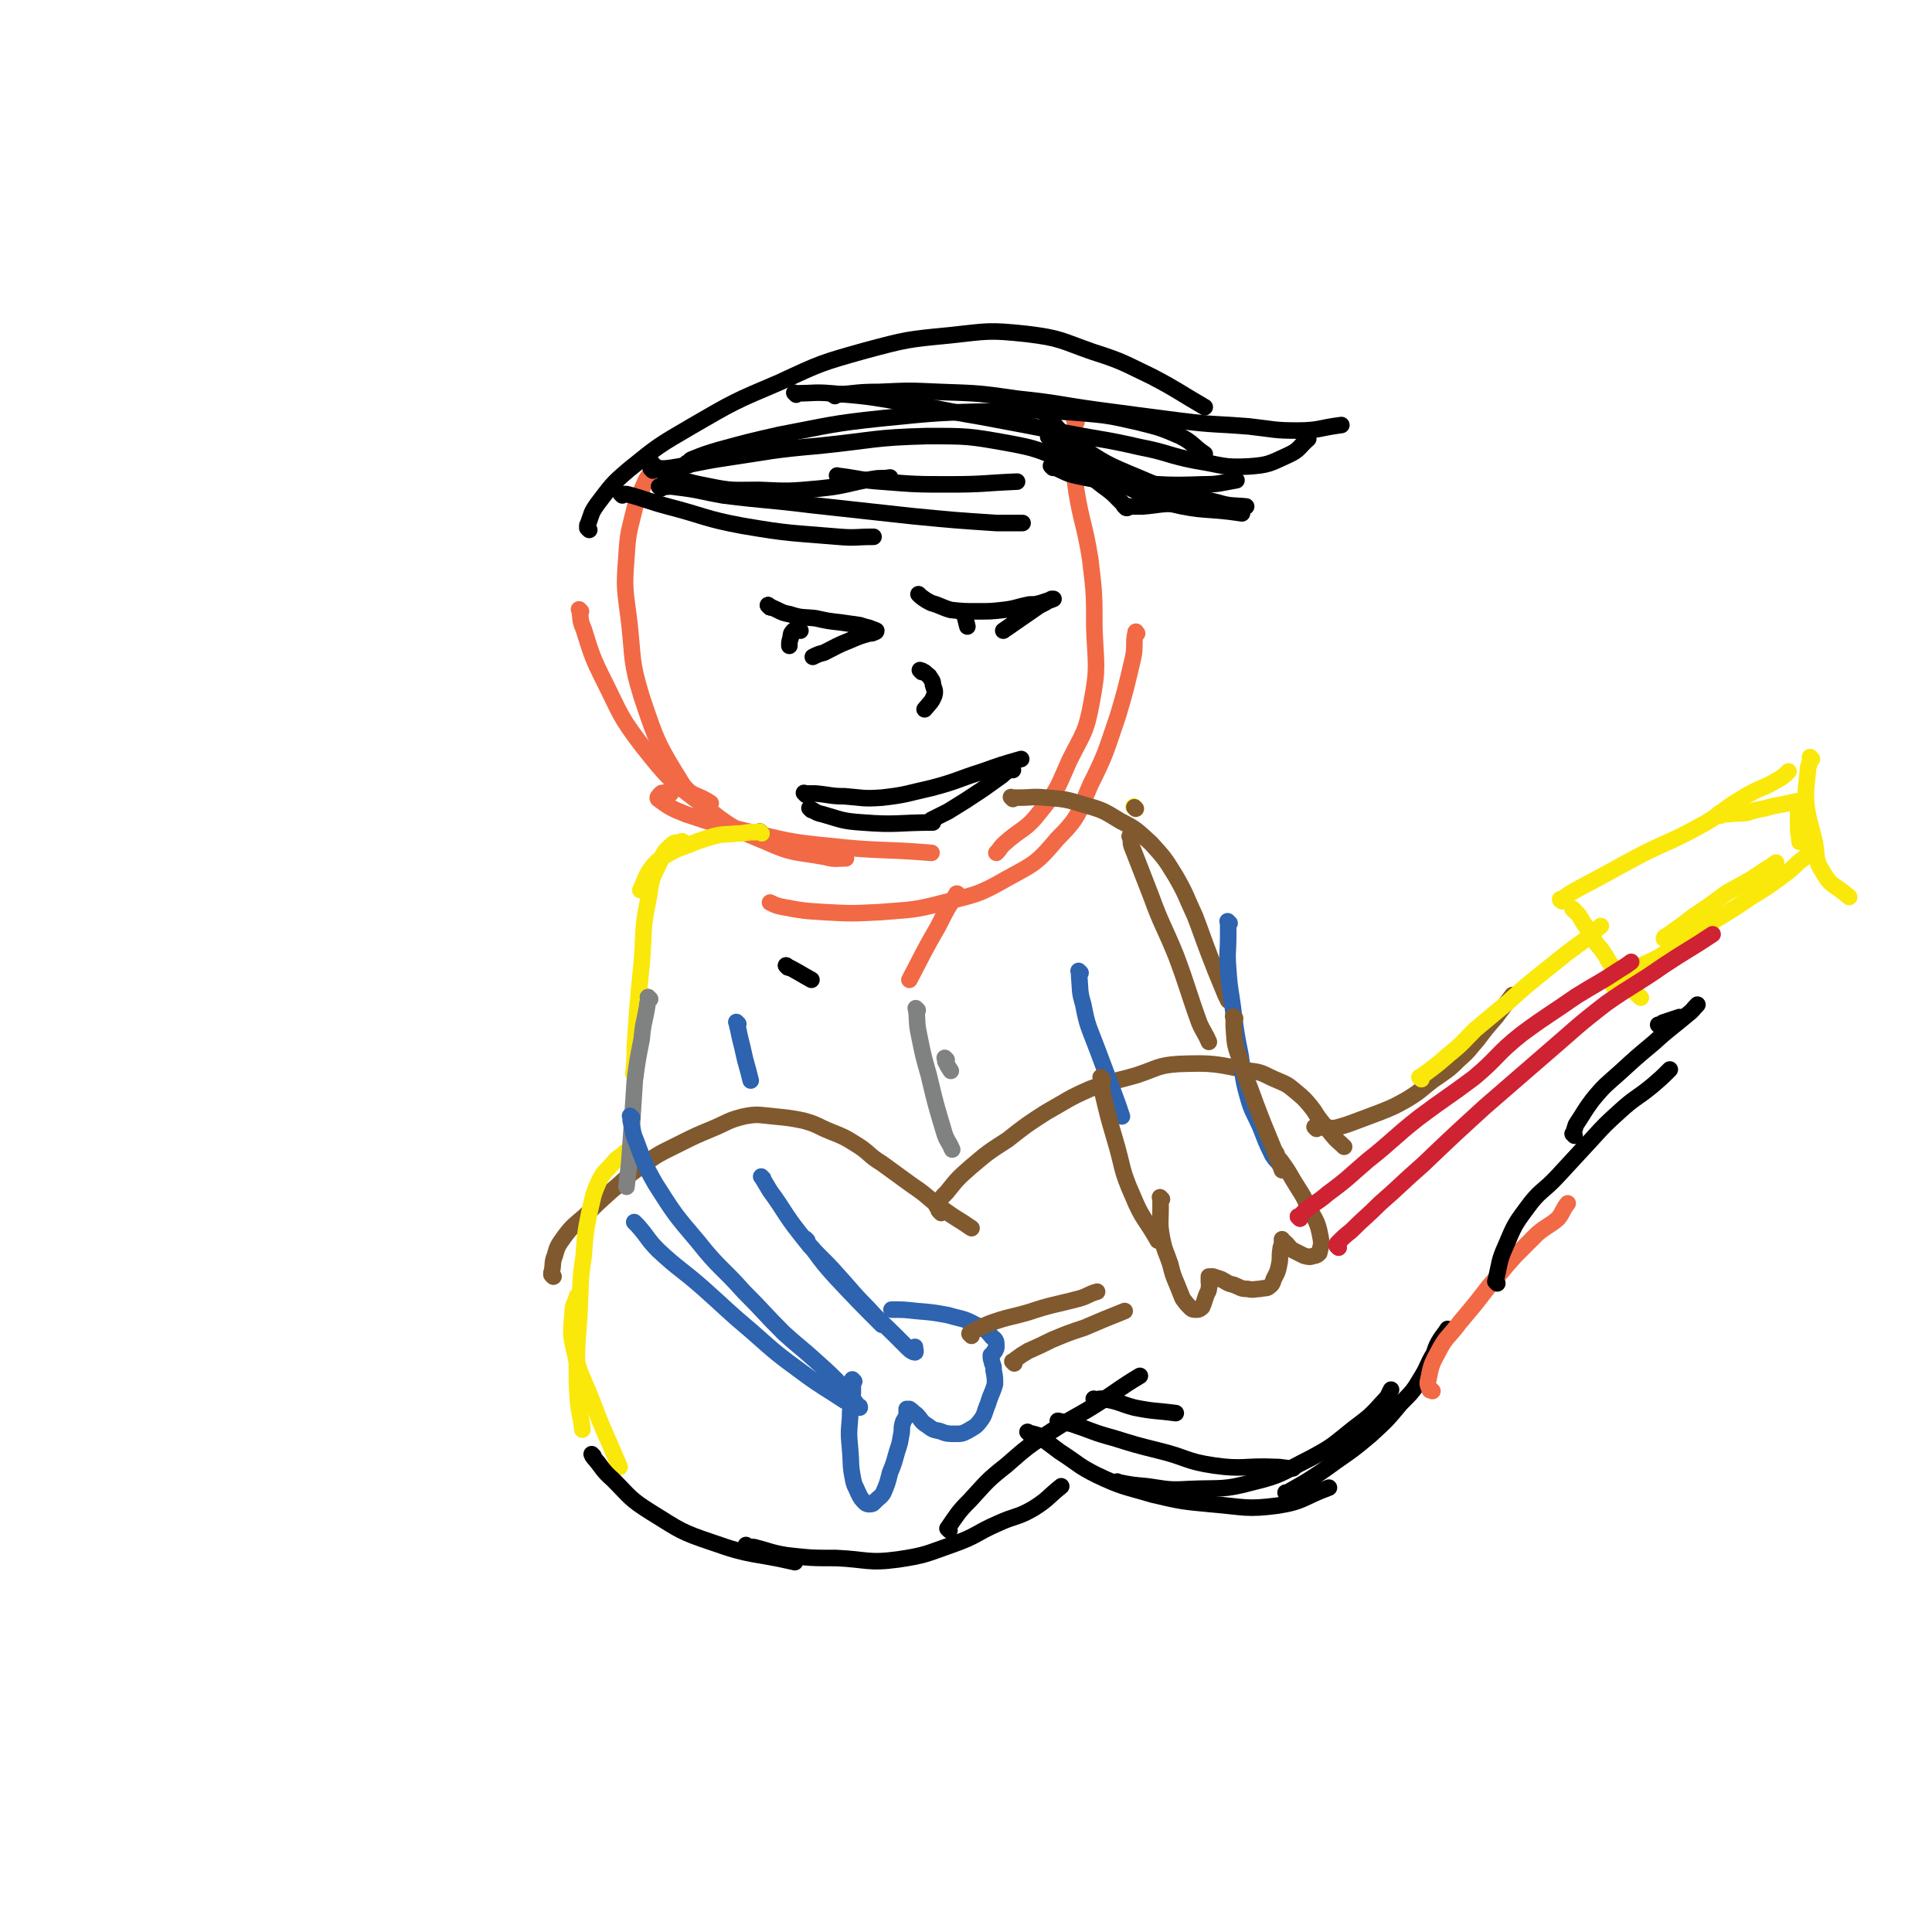 <svg viewBox='0 0 1400 1400' version='1.1' xmlns='http://www.w3.org/2000/svg' xmlns:xlink='http://www.w3.org/1999/xlink'><g fill='none' stroke='#F26946' stroke-width='12' stroke-linecap='round' stroke-linejoin='round'><path d='M476,339c-1,-1 -1,-2 -1,-1 -1,0 -1,0 -1,1 -3,5 -3,4 -6,9 -4,10 -5,9 -8,20 -4,17 -5,17 -6,35 -2,24 -1,24 2,48 3,27 1,28 9,54 11,33 12,35 30,64 7,9 10,6 20,13 '/><path d='M421,443c-1,-1 -1,-1 -1,-1 -1,-1 0,0 0,0 1,7 0,7 3,14 6,19 6,20 15,38 12,24 11,25 27,46 19,24 20,25 44,43 21,17 22,17 46,27 20,9 21,7 43,11 7,2 8,1 15,1 '/><path d='M780,306c-1,-1 -1,-1 -1,-1 -1,-1 0,0 0,0 0,2 0,2 0,3 -1,7 -2,7 -2,14 0,17 1,17 3,34 4,24 6,24 10,49 3,25 3,25 3,50 1,27 3,28 -2,54 -4,22 -6,22 -16,42 -9,20 -8,21 -22,38 -10,13 -13,11 -26,23 -3,3 -2,3 -5,6 '/><path d='M824,459c-1,-1 -1,-2 -1,-1 -2,8 0,10 -2,19 -5,21 -5,22 -11,42 -9,26 -8,26 -20,50 -9,21 -8,23 -24,39 -15,18 -17,18 -37,29 -21,12 -22,11 -45,17 -23,6 -23,5 -47,7 -20,1 -20,1 -39,0 -16,-1 -16,-1 -32,-4 -4,-1 -4,-1 -8,-3 '/><path d='M486,575c-1,-1 -1,-1 -1,-1 -1,-1 -1,0 -2,0 -2,1 -3,0 -4,1 -2,2 -3,3 -2,4 8,6 10,7 20,11 21,7 21,7 43,12 30,7 30,8 61,11 36,4 37,2 74,5 '/></g>
<g fill='none' stroke='#000000' stroke-width='12' stroke-linecap='round' stroke-linejoin='round'><path d='M472,335c-1,-1 -1,-1 -1,-1 -1,-1 0,0 0,0 0,0 0,0 0,0 '/><path d='M472,335c-1,-1 -1,-2 -1,-1 -1,0 -1,1 0,1 5,4 5,5 10,7 15,6 15,7 31,10 19,4 19,3 38,3 22,1 22,1 44,-1 20,-2 20,-4 39,-7 6,-1 6,0 12,-1 '/><path d='M451,359c-1,-1 -1,-1 -1,-1 -1,-1 0,0 0,0 2,0 2,0 4,0 15,4 15,5 30,9 27,7 27,9 54,14 35,6 35,5 70,8 12,1 12,0 25,0 '/><path d='M479,354c-1,-1 -1,-1 -1,-1 -1,-1 0,0 0,0 0,0 0,0 0,0 6,0 6,-1 12,0 17,2 17,3 34,6 32,4 32,3 64,7 37,4 37,4 73,8 31,3 31,3 61,5 10,0 10,0 19,0 '/><path d='M608,346c-1,-1 -1,-1 -1,-1 -1,-1 0,0 0,0 1,0 1,0 2,0 15,2 15,3 30,4 25,2 25,2 50,2 24,0 24,-1 48,-2 '/><path d='M473,341c-1,-1 -1,-1 -1,-1 -1,-1 0,0 0,0 0,0 0,0 0,0 7,-1 7,0 14,-1 19,-3 19,-4 39,-7 34,-5 34,-6 69,-9 39,-4 39,-6 78,-7 29,0 30,0 58,5 22,4 22,5 42,13 15,7 14,8 27,18 10,7 9,8 18,16 '/><path d='M499,337c-1,-1 -1,-1 -1,-1 -1,-1 0,0 0,0 2,-1 1,-2 3,-3 10,-4 10,-4 20,-7 22,-6 22,-6 44,-11 37,-7 37,-8 75,-12 40,-4 40,-4 81,-5 30,-1 30,-1 59,1 23,2 23,2 45,7 16,4 16,4 30,10 10,5 9,7 18,13 '/><path d='M577,286c-1,-1 -1,-1 -1,-1 -1,-1 0,0 0,0 1,0 1,0 1,0 13,0 13,-1 25,0 25,2 25,2 49,6 30,5 30,6 60,11 32,6 32,6 63,12 26,5 26,4 52,10 21,4 20,6 41,10 19,3 19,5 38,4 14,-1 15,-2 28,-8 9,-4 8,-6 15,-12 '/><path d='M761,318c-1,-1 -1,-1 -1,-1 -1,-1 0,0 0,0 1,2 1,2 2,3 7,7 7,8 15,13 14,9 14,9 30,15 20,9 20,11 41,17 25,6 26,3 52,7 '/><path d='M427,384c-1,-1 -1,-1 -1,-1 -1,-1 0,0 0,0 0,0 0,0 0,0 0,-1 -1,-2 0,-3 3,-8 2,-8 7,-15 10,-13 10,-14 23,-25 21,-17 21,-17 45,-31 31,-18 31,-18 64,-32 30,-14 30,-14 62,-23 30,-8 30,-8 61,-11 28,-3 28,-4 56,-1 25,3 25,5 48,13 22,7 22,8 43,18 19,10 19,11 38,22 '/><path d='M605,287c-1,-1 -2,-1 -1,-1 0,-1 1,0 2,0 15,-1 15,-2 31,-2 22,-1 22,-1 44,0 29,1 29,1 57,5 29,3 28,4 57,8 30,4 30,4 61,8 24,3 24,2 49,4 18,2 18,3 35,3 16,0 16,-2 32,-4 '/><path d='M752,292c-1,-1 -1,-1 -1,-1 -1,-1 0,0 0,0 1,3 1,3 3,5 12,13 11,15 25,25 22,15 22,15 46,25 28,12 28,11 57,18 10,3 11,2 21,3 '/><path d='M763,339c-1,-1 -1,-1 -1,-1 -1,-1 0,0 0,0 0,0 0,0 0,0 9,3 9,5 19,7 18,4 19,3 38,5 26,1 26,2 52,1 13,0 13,-1 25,-3 '/><path d='M816,368c-1,-1 -1,-1 -1,-1 -1,-1 0,0 0,0 1,0 1,0 2,0 6,0 6,0 11,0 12,-1 12,-2 24,-2 13,-1 13,-1 27,-1 '/><path d='M558,440c-1,-1 -1,-1 -1,-1 -1,-1 0,0 0,0 0,0 0,0 0,0 '/><path d='M558,440c-1,-1 -1,-1 -1,-1 -1,-1 0,0 0,0 0,0 0,0 0,0 '/><path d='M558,440c-1,-1 -1,-1 -1,-1 -1,-1 0,0 0,0 1,1 1,1 2,1 7,3 7,4 13,5 9,3 10,2 19,3 9,2 9,2 18,3 7,1 7,1 14,2 3,1 3,1 7,2 2,1 3,1 5,2 0,1 -1,1 -1,1 -2,1 -2,1 -4,1 -7,2 -7,2 -14,5 -10,4 -9,4 -19,9 -4,1 -4,1 -8,3 '/><path d='M580,457c-1,-1 -1,-1 -1,-1 -1,-1 0,0 0,0 -2,1 -3,0 -4,1 -2,2 -2,3 -2,5 -1,3 -1,3 -1,6 '/><path d='M667,432c-1,-1 -1,-1 -1,-1 -1,-1 0,0 0,0 1,1 1,1 1,1 4,3 4,3 8,5 7,2 7,3 14,5 9,1 10,1 19,1 10,0 10,0 19,-1 9,-1 9,-2 19,-4 4,0 4,0 8,-1 3,-1 3,-1 6,-2 2,0 3,-1 3,-1 1,0 0,0 -1,0 -5,3 -5,3 -9,5 -13,9 -13,9 -26,18 '/><path d='M700,447c-1,-1 -1,-1 -1,-1 -1,-1 0,0 0,0 0,0 0,0 0,0 '/><path d='M700,447c-1,-1 -1,-1 -1,-1 -1,-1 0,0 0,0 1,4 1,4 2,8 '/><path d='M668,487c-1,-1 -1,-1 -1,-1 -1,-1 0,0 0,0 0,0 0,0 0,0 1,0 1,0 1,0 2,1 2,1 3,2 2,2 2,1 3,3 2,3 2,3 2,5 1,4 2,4 1,8 -2,5 -3,5 -7,10 '/><path d='M584,576c-1,-1 -1,-1 -1,-1 -1,-1 0,0 0,0 0,0 0,0 0,0 4,0 4,0 8,0 11,1 11,2 21,2 13,1 13,2 27,1 18,-2 18,-3 36,-7 19,-5 18,-6 37,-12 14,-5 14,-5 28,-9 '/><path d='M734,558c-1,-1 -1,-1 -1,-1 -1,-1 0,0 0,0 -3,2 -4,2 -7,5 -7,5 -7,5 -14,10 -12,8 -12,8 -25,16 -6,3 -6,3 -12,6 '/><path d='M588,587c-1,-1 -1,-1 -1,-1 -1,-1 0,0 0,0 0,0 0,0 0,0 4,2 4,3 9,4 14,4 14,5 29,6 25,2 26,0 51,0 '/><path d='M552,604c-1,-1 -1,-1 -1,-1 -1,-1 0,0 0,0 0,0 0,0 0,0 '/></g>
<g fill='none' stroke='#FAE80B' stroke-width='12' stroke-linecap='round' stroke-linejoin='round'><path d='M552,604c-1,-1 -1,-1 -1,-1 -1,-1 0,0 0,0 0,0 0,0 -1,0 -2,0 -2,0 -4,0 -6,0 -6,1 -12,1 -9,1 -9,0 -17,2 -10,3 -10,3 -20,7 -8,3 -8,3 -15,7 -6,4 -6,4 -10,9 -5,7 -4,8 -8,16 '/><path d='M496,611c-1,-1 -1,-1 -1,-1 -1,-1 -1,0 -1,0 -4,1 -5,0 -7,2 -6,5 -6,6 -9,13 -6,12 -6,12 -8,26 -5,23 -3,24 -5,47 -3,30 -3,31 -5,61 0,9 0,9 -1,19 '/><path d='M823,586c-1,-1 -1,-1 -1,-1 -1,-1 0,0 0,0 0,0 0,0 0,0 '/><path d='M823,586c-1,-1 -1,-1 -1,-1 -1,-1 0,0 0,0 0,0 0,0 0,0 '/></g>
<g fill='none' stroke='#81592F' stroke-width='12' stroke-linecap='round' stroke-linejoin='round'><path d='M823,586c-1,-1 -1,-1 -1,-1 '/><path d='M734,579c-1,-1 -1,-1 -1,-1 -1,-1 0,0 0,0 0,0 0,0 0,0 2,0 2,0 5,0 10,0 10,-1 20,0 13,1 14,1 27,5 14,4 14,4 27,12 12,6 12,7 22,16 10,11 10,11 18,24 8,14 7,14 14,29 5,13 5,14 10,27 5,13 5,13 10,25 2,5 2,5 4,9 '/><path d='M820,607c-1,-1 -1,-2 -1,-1 -1,0 0,0 0,1 1,3 0,3 1,6 7,18 7,18 14,36 8,22 9,21 18,43 9,24 8,24 17,49 3,7 4,7 7,14 '/><path d='M401,925c-1,-1 -1,-1 -1,-1 -1,-1 0,0 0,0 0,0 0,0 0,0 '/><path d='M401,925c-1,-1 -1,-1 -1,-1 -1,-2 0,-2 0,-3 1,-5 0,-6 2,-11 2,-7 2,-7 7,-14 6,-8 7,-8 15,-15 9,-9 9,-9 19,-18 11,-9 10,-10 22,-18 12,-9 13,-9 27,-16 12,-6 12,-6 24,-11 12,-5 11,-6 23,-9 10,-2 11,-1 22,0 10,1 11,1 21,3 11,3 10,4 20,8 10,4 10,4 18,9 10,6 9,8 19,14 11,8 11,8 22,16 12,8 11,9 22,17 11,8 11,7 21,14 '/><path d='M682,879c-1,-1 -1,-1 -1,-1 -1,-1 0,0 0,0 0,0 0,0 0,0 -1,-1 -1,-1 -1,-2 -1,-2 -2,-2 -1,-3 3,-5 3,-5 7,-9 8,-10 8,-10 17,-18 13,-11 13,-11 27,-20 14,-11 14,-11 28,-20 16,-9 16,-10 32,-17 16,-6 17,-5 34,-10 15,-5 15,-7 30,-8 26,-1 27,0 52,5 10,1 10,3 20,7 7,3 7,3 13,8 6,5 6,5 11,11 4,5 3,5 7,10 4,5 4,5 8,10 4,5 5,5 9,9 '/><path d='M954,818c-1,-1 -1,-1 -1,-1 -1,-1 0,0 0,0 0,0 0,0 0,0 1,0 1,0 1,0 3,0 3,0 6,0 4,0 5,1 9,0 7,-2 7,-2 15,-5 8,-3 8,-3 16,-6 10,-4 10,-4 19,-9 10,-6 10,-7 19,-14 10,-7 11,-7 19,-15 8,-7 7,-7 14,-15 6,-8 6,-8 13,-16 6,-8 6,-8 12,-16 '/></g>
<g fill='none' stroke='#FAE80B' stroke-width='12' stroke-linecap='round' stroke-linejoin='round'><path d='M1030,782c-1,-1 -1,-1 -1,-1 -1,-1 0,0 0,0 2,-2 2,-2 5,-4 8,-6 8,-6 16,-13 10,-8 10,-9 19,-18 12,-10 12,-10 24,-20 11,-10 11,-10 22,-19 10,-8 10,-8 20,-16 8,-6 8,-6 15,-11 5,-5 5,-5 10,-9 '/><path d='M1141,660c-1,-1 -1,-1 -1,-1 -1,-1 0,0 0,0 0,0 0,0 0,0 '/><path d='M1141,660c-1,-1 -1,-1 -1,-1 -1,-1 0,0 0,0 0,0 0,0 0,0 2,2 2,2 4,4 2,3 2,4 5,8 4,6 4,7 8,13 5,6 5,6 9,13 4,5 4,5 8,10 4,5 4,5 8,9 3,4 3,3 7,7 '/><path d='M1170,715c-1,-1 -1,-1 -1,-1 -1,-1 0,0 0,0 0,0 0,0 0,0 '/><path d='M1170,715c-1,-1 -2,-1 -1,-1 4,-5 5,-5 11,-9 11,-7 12,-6 23,-12 16,-11 16,-11 33,-22 16,-10 17,-10 33,-21 13,-8 13,-8 25,-17 7,-5 6,-6 13,-11 3,-3 3,-3 6,-5 '/><path d='M1207,681c-1,-1 -2,-1 -1,-1 0,-2 1,-1 2,-2 10,-7 10,-7 19,-14 12,-8 12,-8 24,-17 14,-8 14,-7 27,-16 5,-3 5,-3 9,-6 '/><path d='M1132,653c-1,-1 -1,-1 -1,-1 -1,-1 0,0 0,0 0,0 0,0 0,0 '/><path d='M1132,653c-1,-1 -2,-1 -1,-1 10,-7 11,-7 22,-13 19,-10 18,-10 37,-20 20,-10 21,-9 41,-20 17,-9 15,-11 32,-21 13,-8 14,-6 27,-14 3,-2 3,-2 6,-5 '/><path d='M1247,591c-1,-1 -1,-1 -1,-1 -1,-1 0,0 0,0 1,0 1,0 1,0 3,0 3,0 6,0 6,-1 6,0 13,-1 6,-2 6,-2 12,-3 7,-2 7,-2 13,-3 5,-1 5,-1 9,-2 '/><path d='M1313,550c-1,-1 -1,-1 -1,-1 -1,-1 0,0 0,0 0,0 0,0 0,0 0,1 0,1 0,1 -1,5 -2,5 -2,9 -1,12 -2,13 -1,25 2,13 3,13 6,26 2,11 0,13 6,22 6,11 9,9 19,18 '/><path d='M1304,582c-1,-1 -1,-1 -1,-1 -1,-1 0,0 0,0 0,0 0,0 0,0 '/><path d='M1304,582c-1,-1 -1,-2 -1,-1 -1,0 0,1 0,3 0,8 0,8 0,16 0,5 1,5 1,10 '/><path d='M458,834c-1,-1 -1,-2 -1,-1 -2,0 -2,1 -4,2 -4,4 -5,3 -9,8 -5,6 -6,5 -10,13 -5,11 -4,11 -7,23 -3,15 -3,16 -4,31 -3,19 -2,19 -3,39 -1,20 -2,20 -2,41 0,13 0,13 1,27 1,9 2,9 3,19 '/><path d='M420,940c-1,-1 -1,-2 -1,-1 -1,0 -1,0 -1,1 -2,6 -3,5 -3,11 -1,13 -2,14 1,27 4,19 6,19 13,37 9,24 10,24 20,48 '/></g>
<g fill='none' stroke='#000000' stroke-width='12' stroke-linecap='round' stroke-linejoin='round'><path d='M430,1055c-1,-1 -2,-2 -1,-1 0,0 0,1 1,2 7,8 6,9 14,16 13,13 12,14 28,24 21,13 21,14 45,22 28,10 29,7 59,14 '/><path d='M542,1121c-1,-1 -1,-1 -1,-1 -1,-1 0,0 0,0 0,0 0,0 0,0 2,1 2,1 5,1 12,3 12,4 24,6 18,2 18,2 36,2 22,1 23,4 45,1 20,-3 20,-4 40,-11 17,-6 16,-8 32,-15 13,-6 14,-4 26,-11 11,-7 10,-8 20,-16 '/><path d='M688,1109c-1,-1 -1,-1 -1,-1 -1,-1 0,0 0,0 0,0 0,-1 0,-1 7,-10 7,-11 16,-20 12,-13 12,-14 26,-25 16,-14 16,-14 33,-25 17,-11 18,-10 35,-21 14,-9 14,-10 29,-19 '/><path d='M794,1015c-1,-1 -1,-1 -1,-1 -1,-1 0,0 0,0 0,0 0,0 0,0 4,0 4,-1 8,0 11,2 10,3 21,6 15,3 15,2 30,4 '/><path d='M768,1031c-1,-1 -1,-1 -1,-1 -1,-1 0,0 0,0 0,0 0,0 0,0 '/><path d='M768,1031c-1,-1 -2,-2 -1,-1 4,0 5,1 10,2 15,5 15,6 30,10 16,5 16,5 32,9 21,5 20,8 41,11 21,3 22,0 44,1 6,0 6,1 13,1 '/><path d='M746,1039c-1,-1 -1,-1 -1,-1 -1,-1 0,0 0,0 3,1 4,1 7,2 8,6 8,6 16,12 14,9 13,10 27,17 19,9 20,8 40,14 21,5 22,5 43,7 24,2 25,4 48,1 19,-3 18,-6 37,-13 '/><path d='M811,1075c-1,-1 -1,-1 -1,-1 -1,-1 0,0 0,0 0,0 0,0 0,0 10,2 10,2 21,3 15,2 15,3 31,2 23,-1 24,1 46,-5 21,-5 21,-7 41,-17 17,-9 17,-10 32,-22 12,-9 12,-9 22,-20 3,-3 3,-4 5,-8 '/><path d='M933,1083c-1,-1 -1,-1 -1,-1 -1,-1 0,0 0,0 0,0 0,0 0,0 7,-4 7,-4 14,-8 11,-7 11,-7 22,-15 13,-9 13,-9 25,-19 12,-11 12,-11 22,-23 9,-9 9,-9 15,-19 5,-8 4,-9 9,-17 2,-6 2,-6 5,-11 3,-4 3,-4 5,-7 '/></g>
<g fill='none' stroke='#F26946' stroke-width='12' stroke-linecap='round' stroke-linejoin='round'><path d='M1038,1008c-1,-1 -1,-1 -1,-1 -1,-1 0,0 0,0 0,0 0,0 0,0 -1,0 -1,1 -1,0 -1,-3 -2,-4 -1,-7 2,-10 2,-11 7,-20 6,-12 8,-11 16,-22 11,-13 11,-13 21,-26 10,-11 9,-11 19,-22 8,-8 8,-8 16,-16 7,-6 8,-5 15,-11 4,-5 3,-6 7,-11 '/></g>
<g fill='none' stroke='#000000' stroke-width='12' stroke-linecap='round' stroke-linejoin='round'><path d='M1085,930c-1,-1 -1,-1 -1,-1 -1,-1 0,0 0,0 0,-1 0,-1 0,-2 3,-12 2,-13 7,-24 6,-14 6,-15 15,-27 10,-14 12,-12 23,-24 12,-13 12,-13 24,-26 10,-11 10,-11 21,-21 11,-10 12,-9 23,-18 7,-6 7,-6 13,-12 '/><path d='M1141,823c-1,-1 -1,-1 -1,-1 -1,-1 0,0 0,0 0,0 0,0 0,0 1,-4 1,-4 2,-7 6,-9 6,-10 12,-18 9,-11 10,-11 20,-20 12,-11 12,-11 24,-21 12,-11 12,-10 25,-21 4,-3 3,-3 7,-7 '/><path d='M1203,744c-1,-1 -1,-1 -1,-1 -1,-1 0,0 0,0 0,0 0,0 0,0 2,-1 2,-1 3,-2 6,-2 6,-2 12,-4 '/><path d='M571,701c-1,-1 -1,-1 -1,-1 -1,-1 0,0 0,0 0,0 0,0 0,0 '/><path d='M571,701c-1,-1 -2,-2 -1,-1 8,4 9,5 18,10 '/></g>
<g fill='none' stroke='#F26946' stroke-width='12' stroke-linecap='round' stroke-linejoin='round'><path d='M695,649c-1,-1 -1,-1 -1,-1 -1,-1 0,0 0,0 0,0 -1,-1 -1,0 -7,11 -7,11 -13,23 -11,19 -11,20 -21,39 '/></g>
<g fill='none' stroke='#808282' stroke-width='12' stroke-linecap='round' stroke-linejoin='round'><path d='M665,732c-1,-1 -1,-1 -1,-1 -1,-1 0,0 0,0 0,1 0,1 0,1 1,9 0,9 2,18 3,15 3,15 7,29 5,21 5,21 11,41 2,7 3,6 6,13 '/><path d='M686,768c-1,-1 -1,-1 -1,-1 -1,-1 0,0 0,0 0,0 0,0 0,0 0,1 0,1 0,2 2,4 2,4 4,7 '/><path d='M471,724c-1,-1 -1,-1 -1,-1 -1,-1 0,0 0,0 0,0 0,0 0,0 '/><path d='M471,724c-1,-1 -1,-1 -1,-1 -1,-1 0,0 0,0 0,3 -1,3 -1,6 -2,12 -3,12 -4,24 -3,15 -3,15 -5,30 -1,16 -1,16 -2,31 -1,14 -1,14 -2,28 -1,9 -1,9 -2,18 '/></g>
<g fill='none' stroke='#2D63AF' stroke-width='12' stroke-linecap='round' stroke-linejoin='round'><path d='M458,810c-1,-1 -1,-1 -1,-1 -1,-1 0,0 0,0 0,0 0,0 0,0 0,2 0,2 0,3 2,8 1,8 4,15 6,16 6,17 14,31 14,22 14,22 31,42 15,19 17,18 33,36 15,15 14,15 29,30 11,10 12,10 23,20 10,9 10,9 19,18 6,7 6,7 12,15 1,0 1,0 1,1 '/><path d='M461,887c-1,-1 -1,-1 -1,-1 -1,-1 0,0 0,0 0,0 0,0 0,0 1,1 1,1 2,2 8,9 7,10 15,18 15,14 16,13 32,27 18,16 17,16 36,32 18,16 18,16 37,30 15,11 15,10 30,20 '/><path d='M553,854c-1,-1 -1,-1 -1,-1 -1,-1 0,0 0,0 0,0 0,0 0,0 0,0 0,0 0,0 3,5 3,5 6,10 11,15 10,16 21,30 13,17 15,16 29,32 10,11 10,12 21,23 9,10 9,9 19,19 5,5 5,5 10,10 2,2 4,3 5,3 1,0 0,-2 0,-4 '/><path d='M585,899c-1,-1 -1,-1 -1,-1 -1,-1 0,0 0,0 0,0 0,0 0,0 2,4 2,4 5,7 8,11 8,11 17,21 16,17 16,17 33,34 '/><path d='M619,1001c-1,-1 -1,-1 -1,-1 -1,-1 0,0 0,0 0,0 0,0 0,0 0,1 0,1 0,2 0,4 0,4 0,8 -1,8 -2,8 -2,17 -1,12 -1,12 0,23 1,11 0,11 2,21 1,6 2,6 4,11 2,4 2,4 5,7 1,1 2,1 3,1 3,0 3,-1 4,-2 3,-3 4,-3 6,-6 3,-7 3,-7 5,-15 3,-7 3,-8 5,-15 2,-6 2,-6 3,-12 1,-4 0,-4 1,-8 1,-4 2,-3 3,-7 0,-2 0,-2 0,-3 0,-1 0,-1 0,-1 1,0 1,0 2,0 3,2 2,2 5,4 4,4 3,5 8,8 4,3 4,3 9,4 5,2 6,2 11,2 5,0 5,0 9,-2 5,-3 6,-3 9,-7 4,-5 3,-6 6,-13 2,-7 3,-7 5,-14 0,-5 0,-5 -1,-10 0,-3 0,-3 -1,-5 0,-2 -1,-2 -1,-5 0,0 0,0 0,0 0,-1 0,-1 0,-1 0,0 0,0 0,0 0,0 0,0 0,0 1,0 1,0 1,0 1,-1 0,-1 1,-2 0,-1 1,-1 1,-1 1,-2 1,-2 1,-3 0,-4 0,-5 -3,-7 -5,-6 -5,-6 -12,-9 -9,-5 -10,-4 -20,-7 -11,-2 -11,-2 -23,-3 -9,-1 -9,-1 -18,-1 '/><path d='M535,742c-1,-1 -1,-1 -1,-1 -1,-1 0,0 0,0 0,0 0,0 0,0 0,0 0,0 0,1 1,4 1,4 2,9 2,8 2,8 4,17 2,7 2,7 4,15 '/><path d='M783,705c-1,-1 -1,-1 -1,-1 -1,-1 0,0 0,0 0,0 0,0 0,0 0,1 0,1 0,3 1,11 0,11 3,21 3,16 4,16 10,32 6,16 6,16 12,32 3,8 3,8 6,17 '/><path d='M891,669c-1,-1 -1,-1 -1,-1 -1,-1 0,0 0,0 0,1 0,1 0,2 0,4 0,4 0,8 0,12 -1,12 0,24 1,16 2,16 4,33 2,15 2,15 5,30 2,14 1,15 5,29 3,11 4,11 9,22 4,10 4,11 9,21 2,3 2,3 5,6 '/></g>
<g fill='none' stroke='#81592F' stroke-width='12' stroke-linecap='round' stroke-linejoin='round'><path d='M895,738c-1,-1 -1,-1 -1,-1 -1,-1 0,0 0,0 0,0 0,0 0,0 0,3 0,3 0,7 1,11 0,11 4,22 5,17 6,17 12,34 9,24 10,24 19,48 '/><path d='M799,782c-1,-1 -1,-1 -1,-1 -1,-1 0,0 0,0 0,0 0,0 0,0 1,5 0,5 1,11 4,17 4,17 9,34 6,20 4,21 13,41 7,17 9,16 18,32 '/><path d='M842,869c-1,-1 -1,-1 -1,-1 -1,-1 0,0 0,0 0,4 0,4 0,8 0,10 -1,10 1,21 2,10 3,10 6,19 2,8 2,8 5,15 2,5 2,5 4,10 3,4 3,4 6,7 1,1 2,1 4,1 1,0 2,0 3,-1 2,-1 1,-2 2,-3 1,-3 1,-3 2,-6 1,-3 2,-3 2,-6 1,-2 0,-2 0,-4 0,-2 0,-2 0,-3 0,-1 0,-1 0,-1 0,0 1,0 1,0 1,0 1,0 2,0 3,1 3,1 6,2 4,2 4,3 9,4 5,2 5,3 10,3 5,1 5,0 9,0 4,-1 5,0 7,-2 3,-2 2,-4 4,-7 2,-4 2,-4 3,-9 1,-5 0,-5 1,-11 0,-2 1,-2 1,-5 0,-1 0,-1 0,-2 0,0 0,0 0,0 1,2 1,1 3,3 2,2 2,3 5,5 4,2 4,2 8,4 4,1 4,1 7,0 2,0 3,-1 4,-2 1,-5 2,-6 1,-11 -2,-11 -3,-12 -9,-22 -4,-10 -5,-10 -11,-20 -4,-7 -4,-7 -9,-14 -2,-2 -2,-2 -3,-5 '/><path d='M704,968c-1,-1 -1,-1 -1,-1 -1,-1 0,0 0,0 0,0 0,0 0,0 0,-1 -1,-1 0,-1 7,-4 7,-4 14,-7 14,-5 14,-4 28,-8 18,-6 18,-5 37,-10 7,-2 6,-3 13,-5 '/><path d='M735,988c-1,-1 -1,-1 -1,-1 -1,-1 0,0 0,0 1,0 1,-1 2,-2 4,-3 4,-3 9,-6 9,-4 9,-4 17,-8 12,-5 12,-5 24,-9 14,-6 14,-6 29,-12 '/></g>
<g fill='none' stroke='#CF2233' stroke-width='12' stroke-linecap='round' stroke-linejoin='round'><path d='M942,883c-1,-1 -1,-1 -1,-1 -1,-1 0,0 0,0 0,0 0,0 0,0 '/><path d='M942,883c-1,-1 -1,-1 -1,-1 -1,-1 0,0 0,0 2,-2 2,-2 4,-4 8,-7 9,-6 17,-13 15,-11 15,-12 29,-24 19,-15 18,-16 37,-31 20,-15 20,-14 40,-29 18,-15 16,-17 35,-32 19,-14 19,-13 39,-27 16,-10 16,-9 31,-19 5,-3 5,-3 9,-6 '/><path d='M970,904c-1,-1 -1,-1 -1,-1 -1,-1 0,0 0,0 0,0 0,0 0,0 '/><path d='M970,904c-1,-1 -1,-1 -1,-1 -1,-1 0,-1 0,-2 5,-5 5,-5 10,-9 10,-10 11,-10 21,-20 16,-14 15,-14 31,-28 22,-21 22,-21 45,-42 22,-19 22,-19 45,-39 21,-18 21,-19 43,-36 20,-14 21,-13 41,-27 18,-12 18,-11 36,-23 '/></g>
</svg>